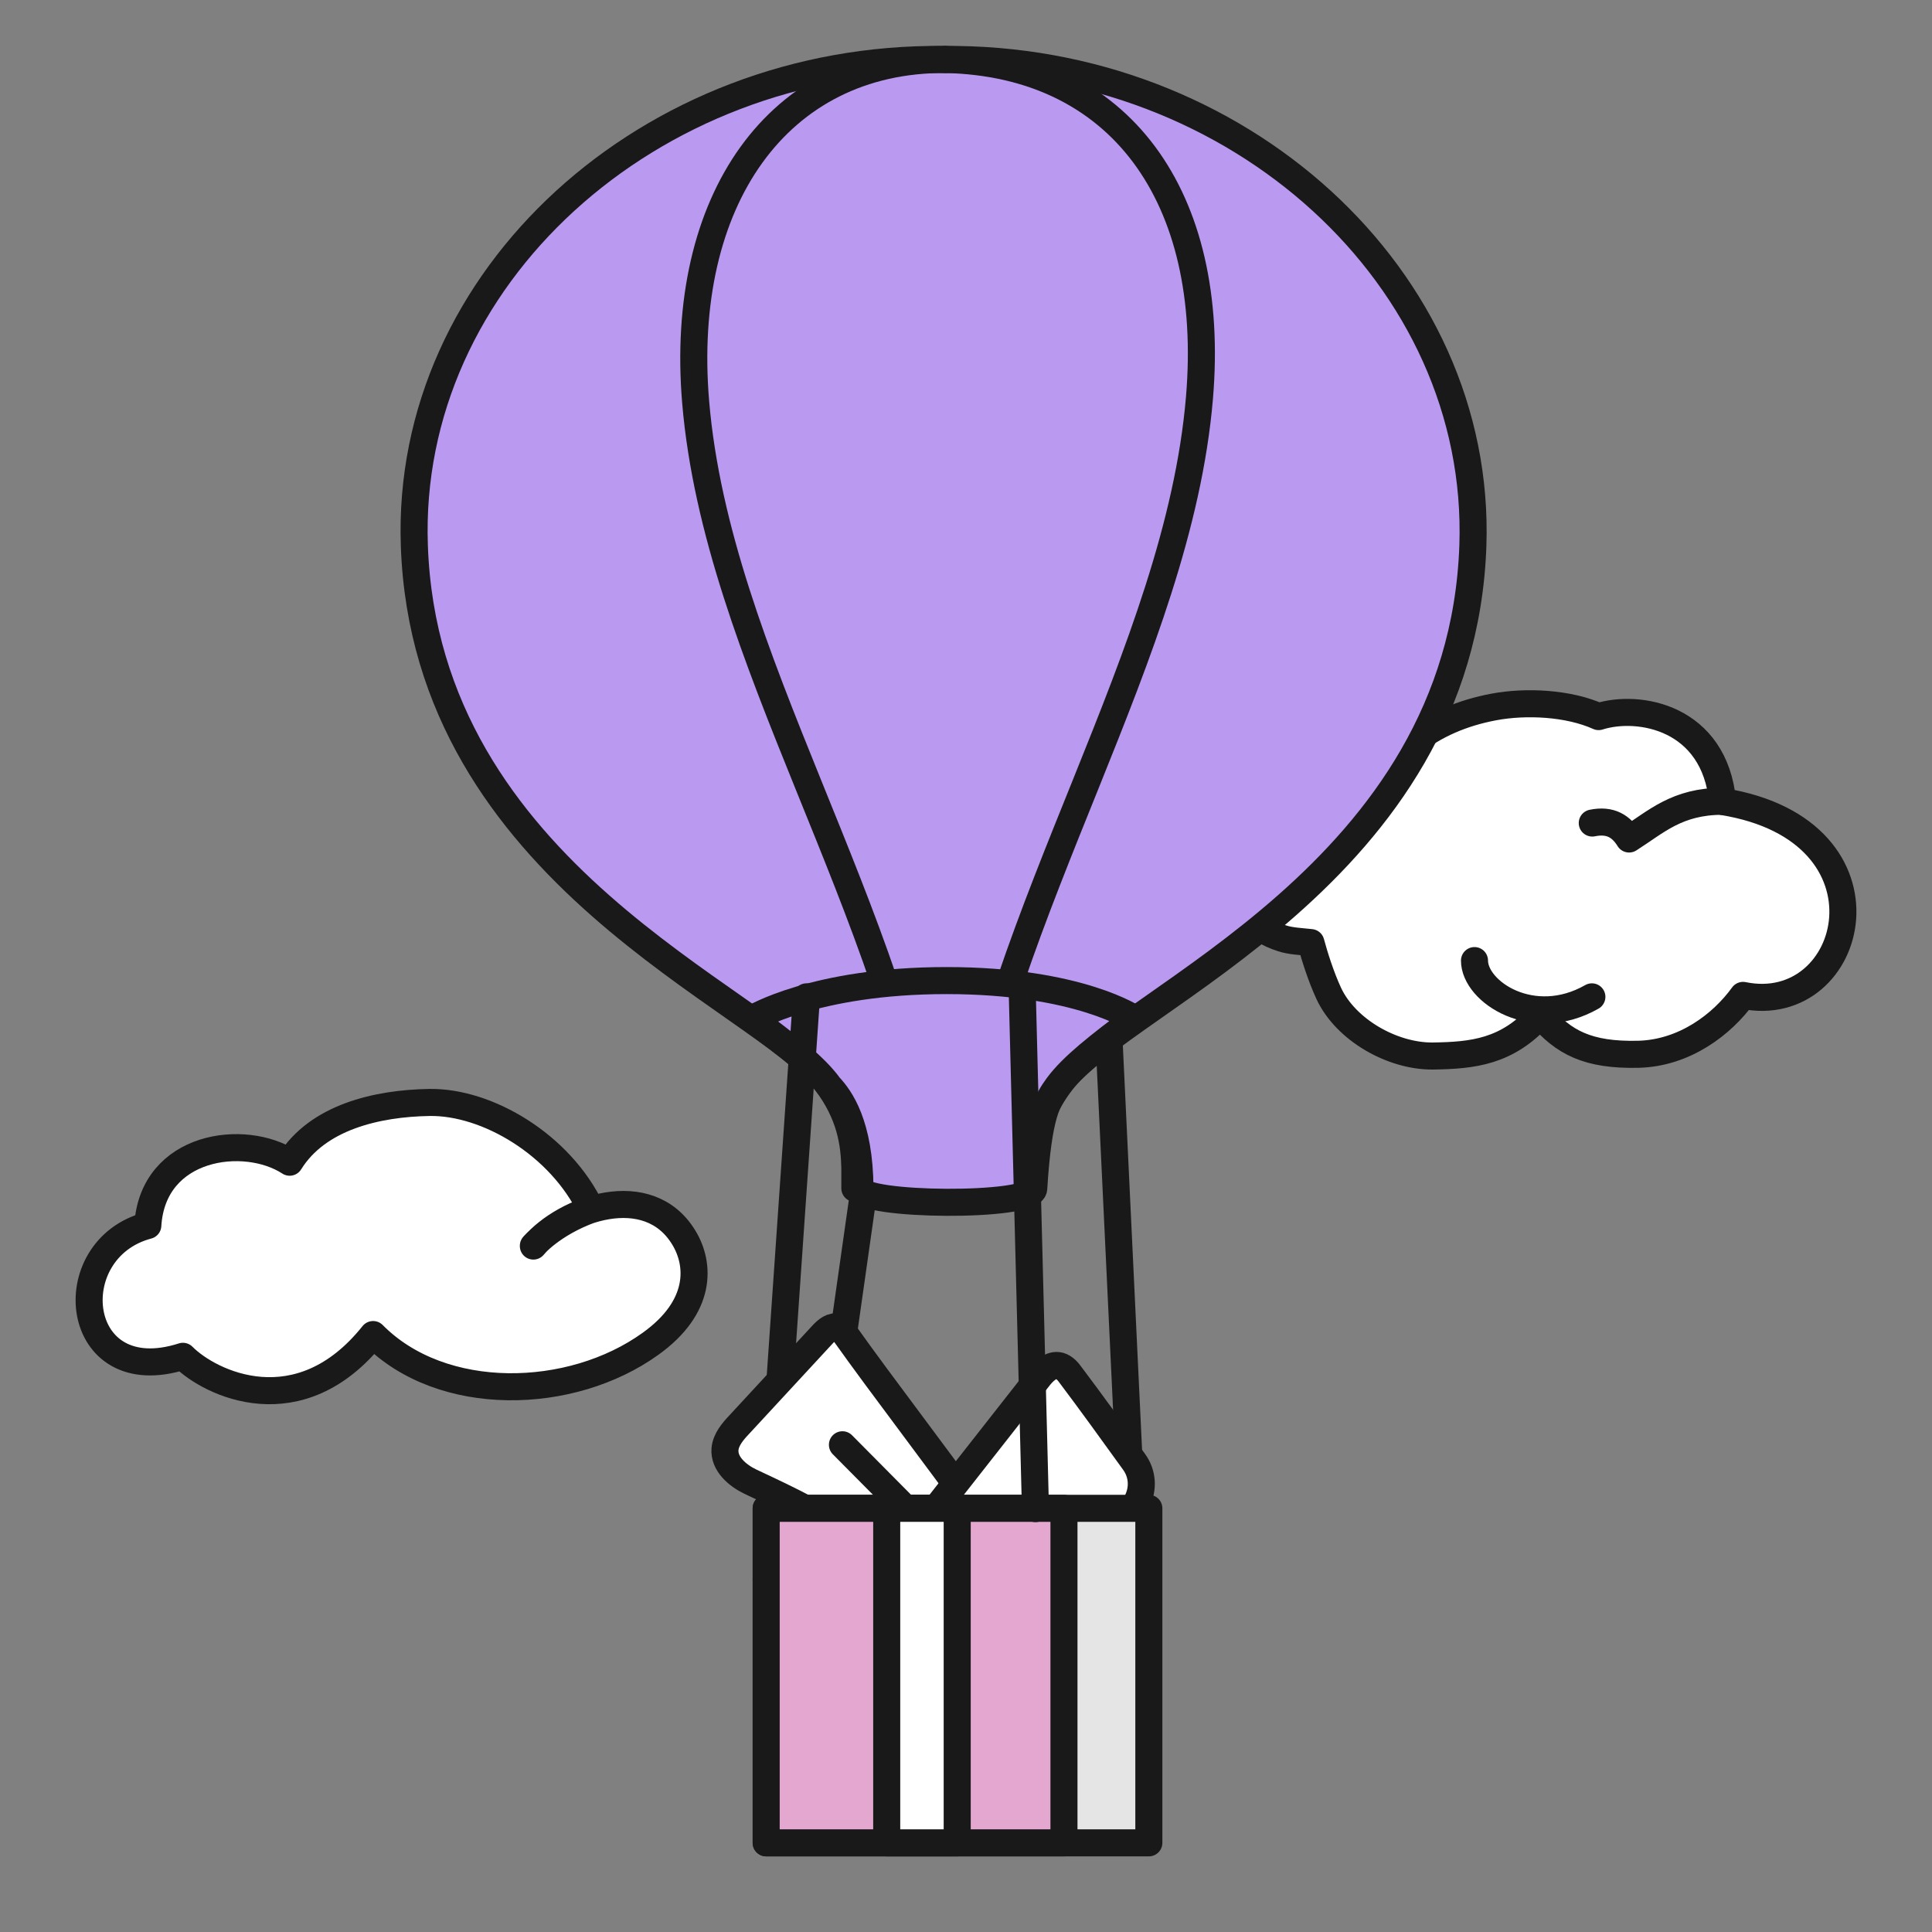 <?xml version="1.0" encoding="UTF-8"?> <svg xmlns="http://www.w3.org/2000/svg" width="500" height="500" viewBox="0 0 500 500" fill="none"><rect x="0" y="0" width="500" height="500" fill="#808080" stroke="none"/><path d="M325.407 207.076C316.248 211.881 314.908 220.666 316.62 227.723C318.333 234.781 324.886 240.638 331.736 242.815C333.97 243.566 336.576 243.641 339.257 243.941C340.15 247.245 341.788 252.576 343.873 257.081C348.267 266.541 360.329 273.373 370.754 273.298C381.179 273.148 390.04 272.247 398.603 262.712C404.634 269.769 410.889 273.148 423.994 272.848C435.983 272.548 445.663 265.114 451.098 257.606C480.287 263.613 492.425 214.959 445.812 207.451C443.727 185.602 424.143 182.148 413.719 185.452C405.9 181.923 394.88 181.398 386.54 182.974C378.573 184.476 371.35 187.479 365.095 192.51C358.468 191.308 352.585 189.657 346.628 193.561C343.129 195.813 340.15 198.366 337.544 204.448C333.598 204.898 328.832 205.424 325.481 207.151L325.407 207.076Z" fill="white" stroke="#191919" stroke-width="7" stroke-linecap="round" stroke-linejoin="round"></path><path d="M445.809 207.372C433.97 207.372 428.609 212.703 421.609 217.133C419.599 213.904 416.844 212.027 412.078 213.003" stroke="#191919" stroke-width="7" stroke-linecap="round" stroke-linejoin="round"></path><path d="M381.598 248.599C381.598 256.708 396.713 266.694 411.978 257.984" stroke="#191919" stroke-width="7" stroke-linecap="round" stroke-linejoin="round"></path><path d="M231.287 253.773L209.246 408.819" stroke="#191919" stroke-width="7" stroke-linecap="round" stroke-linejoin="round"></path><path d="M293.659 408.819L286.289 253.773" stroke="#191919" stroke-width="7" stroke-linecap="round" stroke-linejoin="round"></path><path d="M244.169 15.392C168.143 14.566 104.776 71.854 107.233 141.23C110.212 226.298 197.034 258.133 213.714 279.982C220.117 288.391 221.085 295.975 221.234 302.206V307.537H267.177C267.177 300.48 266.358 290.869 274.698 279.982C291.377 258.058 378.2 226.298 381.178 141.23C383.561 71.854 320.194 14.566 244.169 15.392Z" fill="#BA9AF1" stroke="#191919" stroke-width="7" stroke-linecap="round" stroke-linejoin="round"></path><path d="M248.097 307.162C258.596 234.557 304.837 169.085 310.422 102.938C314.815 50.755 289.722 16.368 244.598 15.392" stroke="#191919" stroke-width="7" stroke-linecap="round" stroke-linejoin="round"></path><path d="M244.595 15.392C201.333 15.242 175.644 51.882 180.037 104.064C185.622 170.287 231.639 234.483 242.213 307.162" stroke="#191919" stroke-width="7" stroke-linecap="round" stroke-linejoin="round"></path><path d="M222.57 302.36V307.616C222.57 306.039 222.57 304.237 222.57 302.36Z" fill="#BA9AF1" stroke="#191919" stroke-width="7" stroke-linecap="round" stroke-linejoin="round"></path><path d="M194.633 263.684C203.643 270.367 210.94 275.998 214.589 281.103C217.418 284.107 222.482 291.014 222.556 307.608C222.556 312.112 267.233 312.563 267.531 307.608C268.722 288.161 271.18 284.632 273.711 281.103C277.434 275.998 284.657 270.367 293.667 263.684C293.667 263.684 279.296 253.773 244.969 253.773C210.642 253.773 194.633 263.684 194.633 263.684Z" fill="#BA9AF1" stroke="#191919" stroke-width="7" stroke-linecap="round" stroke-linejoin="round"></path><path d="M198.285 408.823L208.716 257.982" stroke="#191919" stroke-width="7" stroke-linecap="round" stroke-linejoin="round"></path><path d="M215.327 394.933C212.945 392.005 197.605 385.097 194.18 383.446C190.755 381.794 187.33 378.79 187.627 375.036C187.851 372.559 189.638 370.456 191.351 368.654C198.499 360.921 205.722 353.112 212.87 345.379C213.913 344.253 215.402 342.976 216.891 343.502C217.636 343.802 218.157 344.478 218.604 345.078C228.582 359.119 243.027 377.814 253.005 391.855L215.327 394.933Z" fill="white" stroke="#191919" stroke-width="7" stroke-linecap="round" stroke-linejoin="round"></path><path d="M238.652 394.935C246.62 384.724 260.619 367.004 268.586 356.793C270.001 354.916 272.011 352.889 274.245 353.489C275.511 353.865 276.404 354.916 277.149 355.967C282.138 362.574 287.872 370.533 293.456 378.267C298.147 384.649 293.68 393.734 285.787 393.884L238.652 394.86V394.935Z" fill="white" stroke="#191919" stroke-width="7" stroke-linecap="round" stroke-linejoin="round"></path><path d="M297.319 390.354H198.285V476.925H297.319V390.354Z" fill="#E5E5E5" stroke="#191919" stroke-width="7" stroke-linecap="round" stroke-linejoin="round"></path><path d="M275.353 390.354H198.285V476.925H275.353V390.354Z" fill="#E4A7D0" stroke="#191919" stroke-width="7" stroke-linecap="round" stroke-linejoin="round"></path><path d="M247.724 390.354H229.48V476.925H247.724V390.354Z" fill="white" stroke="#191919" stroke-width="7" stroke-linecap="round" stroke-linejoin="round"></path><path d="M264.547 256.254L267.971 390.426" stroke="#191919" stroke-width="7" stroke-linecap="round" stroke-linejoin="round"></path><path d="M218.02 373.905C223.083 379.011 228.146 384.116 233.21 389.222" stroke="#191919" stroke-width="7" stroke-linecap="round" stroke-linejoin="round"></path><path d="M138.034 322.48C146.225 312.869 167.744 305.061 176.977 320.302C181.222 327.285 181.669 338.247 168.34 347.782C147.788 362.574 114.355 363.4 96.559 345.38C77.496 369.256 54.413 358.144 47.339 351.011C18.746 360.171 15.023 323.306 38.255 317.149C39.521 296.276 63.349 293.198 74.965 300.781C82.188 289.143 97.452 285.539 111.153 285.314C126.12 285.089 145.033 296.276 153.001 313.019C142.799 316.698 138.034 322.405 138.034 322.405V322.48Z" fill="white" stroke="#191919" stroke-width="7" stroke-linecap="round" stroke-linejoin="round"></path></svg> 